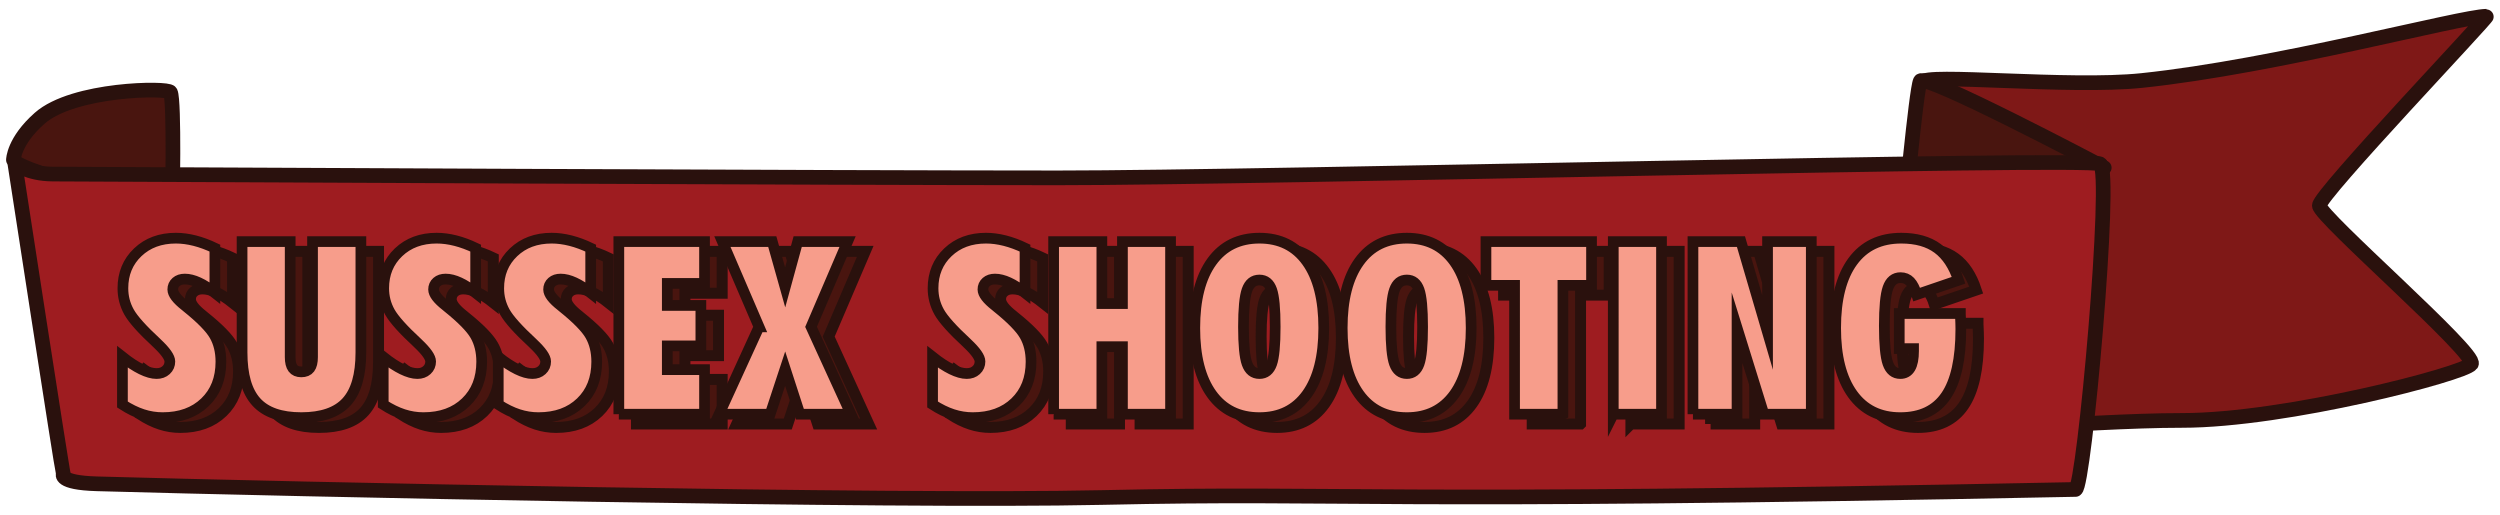 <?xml version="1.0" encoding="UTF-8"?>
<svg xmlns="http://www.w3.org/2000/svg" viewBox="0 0 851.5 175.287" xml:space="preserve">
  <g stroke="#2A110D" stroke-width="5" stroke-linecap="round" stroke-linejoin="round" stroke-miterlimit="10">
    <path fill="#7F1817" d="M846.913 5.534c-8.472 0-71.737 17.105-117.413 21.888-24.879 2.605-74.36-2.649-74.83.646s-6.118 108.079-1.883 114.668 55.178.461 90.477.461 96.119-15.935 98.472-19.229c2.353-3.295-51.771-50.189-51.771-53.954-.001-3.766 57.889-64.48 56.948-64.48z"></path>
    <path fill="#49150F" d="M4.576 54.462s.041-6.321 8.924-14.174c11.562-10.222 43.751-10.465 44.55-8.868 1.412 2.824.648 39.526.648 39.526S6.929 59.168 4.576 54.462zm712.131 2.659c-2.593-1.455-61.269-32.286-62.65-29.524-1.412 2.824-5.648 48.777-5.648 48.777s65.945-14.547 68.298-19.253z"></path>
    <path fill="#9E1C20" d="M706.936 166.708c2.934-.687 12.595-108.528 8.359-110.882-4.236-2.353-284.273 4.755-354.87 4.755-75.262 0-297.346-1.074-342.425-1.294-8.725-.042-12.732-3.598-12.916-3.414 0 0 16.002 104.1 16.473 105.512 0 0-1.783 3.028 11.443 3.402 64.607 1.824 270.3 6.257 342.177 4.67 86.675-1.915 86.64 2.21 331.759-2.749z"></path>
  </g>
  <path d="M47.707 124.884c2.336 1.852 4.49 3.262 6.463 4.228 1.974.966 3.698 1.45 5.175 1.45 1.315 0 2.396-.389 3.241-1.168.846-.778 1.269-1.758 1.269-2.939 0-1.396-1.423-3.436-4.269-6.121-.08-.081-.135-.134-.161-.161-4.912-4.537-8.067-8.054-9.463-10.55s-2.094-5.195-2.094-8.094c0-4.966 1.685-9.054 5.054-12.262s7.697-4.812 12.986-4.812c2.067 0 4.208.282 6.423.846 2.215.563 4.503 1.409 6.866 2.537V103.1c-1.96-1.557-3.8-2.731-5.518-3.523-1.718-.792-3.288-1.188-4.711-1.188-1.235 0-2.229.329-2.979.987-.752.658-1.128 1.51-1.128 2.557 0 1.504 1.409 3.356 4.229 5.557.214.188.375.322.482.403 4.886 3.92 8.054 7.147 9.504 9.685 1.449 2.537 2.174 5.523 2.174 8.959 0 5.745-1.812 10.356-5.436 13.832-3.624 3.477-8.43 5.215-14.416 5.215-2.31 0-4.577-.363-6.806-1.088s-4.523-1.853-6.886-3.382v-16.23zm40.748-1.49V85.622h16.39v39.342c0 1.718.308 2.986.926 3.805.617.819 1.57 1.228 2.859 1.228 1.314 0 2.281-.409 2.899-1.228.617-.819.926-2.087.926-3.805V85.622h16.47v37.771c0 7.678-1.631 13.295-4.893 16.852-3.262 3.558-8.396 5.336-15.402 5.336-6.98 0-12.088-1.778-15.322-5.336-3.236-3.556-4.853-9.173-4.853-16.851zm48.077 1.49c2.336 1.852 4.49 3.262 6.463 4.228 1.974.966 3.698 1.45 5.175 1.45 1.315 0 2.396-.389 3.241-1.168.846-.778 1.269-1.758 1.269-2.939 0-1.396-1.423-3.436-4.269-6.121-.08-.081-.135-.134-.161-.161-4.912-4.537-8.067-8.054-9.463-10.55s-2.094-5.195-2.094-8.094c0-4.966 1.685-9.054 5.054-12.262s7.697-4.812 12.986-4.812c2.067 0 4.208.282 6.423.846 2.215.563 4.503 1.409 6.866 2.537V103.1c-1.96-1.557-3.8-2.731-5.518-3.523-1.718-.792-3.288-1.188-4.711-1.188-1.235 0-2.229.329-2.979.987-.752.658-1.128 1.51-1.128 2.557 0 1.504 1.409 3.356 4.229 5.557.214.188.375.322.482.403 4.886 3.92 8.054 7.147 9.504 9.685 1.449 2.537 2.174 5.523 2.174 8.959 0 5.745-1.812 10.356-5.436 13.832-3.624 3.477-8.43 5.215-14.416 5.215-2.31 0-4.577-.363-6.806-1.088s-4.523-1.853-6.886-3.382v-16.23zm39.177 0c2.336 1.852 4.49 3.262 6.463 4.228 1.974.966 3.698 1.45 5.175 1.45 1.315 0 2.396-.389 3.241-1.168.846-.778 1.269-1.758 1.269-2.939 0-1.396-1.423-3.436-4.269-6.121-.08-.081-.135-.134-.161-.161-4.912-4.537-8.067-8.054-9.463-10.55s-2.094-5.195-2.094-8.094c0-4.966 1.685-9.054 5.054-12.262s7.697-4.812 12.986-4.812c2.067 0 4.208.282 6.423.846 2.215.563 4.503 1.409 6.866 2.537V103.1c-1.96-1.557-3.8-2.731-5.518-3.523-1.718-.792-3.288-1.188-4.711-1.188-1.235 0-2.229.329-2.979.987-.752.658-1.128 1.51-1.128 2.557 0 1.504 1.409 3.356 4.229 5.557.214.188.375.322.482.403 4.886 3.92 8.054 7.147 9.504 9.685 1.449 2.537 2.174 5.523 2.174 8.959 0 5.745-1.812 10.356-5.436 13.832-3.624 3.477-8.43 5.215-14.416 5.215-2.31 0-4.577-.363-6.806-1.088s-4.523-1.853-6.886-3.382v-16.23zm41.07 19.53V85.622h29.194v14.255h-12.685v7.49h11.437v13.771h-11.437v8.094h12.685v15.182h-29.194zm47.755-29.758-12.482-29.034h16.993l4.389 15.584 4.269-15.584h16.993l-12.442 29.034 13.61 29.758h-17.396l-5.034-15.504-5.113 15.504h-17.396l13.609-29.758zm59.107 10.228c2.336 1.852 4.49 3.262 6.463 4.228 1.974.966 3.698 1.45 5.175 1.45 1.315 0 2.396-.389 3.241-1.168.846-.778 1.269-1.758 1.269-2.939 0-1.396-1.423-3.436-4.269-6.121-.08-.081-.135-.134-.161-.161-4.912-4.537-8.067-8.054-9.463-10.55s-2.094-5.195-2.094-8.094c0-4.966 1.685-9.054 5.054-12.262s7.697-4.812 12.986-4.812c2.067 0 4.208.282 6.423.846 2.215.563 4.503 1.409 6.866 2.537V103.1c-1.96-1.557-3.8-2.731-5.518-3.523-1.718-.792-3.288-1.188-4.711-1.188-1.235 0-2.229.329-2.979.987-.752.658-1.128 1.51-1.128 2.557 0 1.504 1.409 3.356 4.229 5.557.214.188.375.322.482.403 4.886 3.92 8.054 7.147 9.504 9.685 1.449 2.537 2.174 5.523 2.174 8.959 0 5.745-1.812 10.356-5.436 13.832-3.624 3.477-8.43 5.215-14.416 5.215-2.31 0-4.577-.363-6.806-1.088s-4.523-1.853-6.886-3.382v-16.23zm41.231 19.53V85.622h16.43v21.101h7.007V85.622h16.389v58.792h-16.389V121.42h-7.007v22.994h-16.43zm48.077-29.356c0-9.718 1.926-17.248 5.778-22.59 3.852-5.342 9.268-8.013 16.248-8.013 6.952 0 12.342 2.665 16.168 7.993 3.825 5.329 5.737 12.866 5.737 22.61 0 9.719-1.906 17.235-5.718 22.55-3.813 5.315-9.208 7.974-16.188 7.974-7.007 0-12.43-2.664-16.269-7.994-3.837-5.328-5.756-12.838-5.756-22.53zm16.59-.402c0 6.121.403 10.302 1.208 12.543.806 2.242 2.215 3.362 4.229 3.362 1.986 0 3.376-1.107 4.168-3.322.791-2.215 1.188-6.409 1.188-12.583s-.396-10.375-1.188-12.604c-.792-2.228-2.182-3.342-4.168-3.342-2.014 0-3.423 1.127-4.229 3.382-.805 2.255-1.208 6.443-1.208 12.564zm33.621.402c0-9.718 1.926-17.248 5.778-22.59 3.852-5.342 9.268-8.013 16.248-8.013 6.952 0 12.342 2.665 16.168 7.993 3.825 5.329 5.737 12.866 5.737 22.61 0 9.719-1.906 17.235-5.718 22.55-3.813 5.315-9.208 7.974-16.188 7.974-7.007 0-12.43-2.664-16.269-7.994-3.837-5.328-5.756-12.838-5.756-22.53zm16.59-.402c0 6.121.403 10.302 1.208 12.543.806 2.242 2.215 3.362 4.229 3.362 1.986 0 3.376-1.107 4.168-3.322.791-2.215 1.188-6.409 1.188-12.583s-.396-10.375-1.188-12.604c-.792-2.228-2.182-3.342-4.168-3.342-2.014 0-3.423 1.127-4.229 3.382-.805 2.255-1.208 6.443-1.208 12.564zm58.587 29.758h-16.47v-43.893h-9.745V85.622h35.96v14.899h-9.745v43.893zm17.151 0V85.622h16.429v58.792h-16.429zm27.137 0V85.622h16.349l9.061 30.926V85.622h14.899v58.792h-16.147l-9.141-29.437v29.437h-15.021zm91.083-34.308v.241c.107 2.255.161 3.933.161 5.034 0 10.255-1.691 17.853-5.074 22.791-3.382 4.94-8.563 7.41-15.543 7.41-7.007 0-12.43-2.664-16.269-7.994-3.839-5.329-5.758-12.839-5.758-22.53 0-9.825 1.933-17.382 5.798-22.671 3.866-5.288 9.383-7.933 16.551-7.933 5.1 0 9.228 1.162 12.382 3.483 3.154 2.323 5.537 5.94 7.147 10.853l-14.255 4.873c-.644-2.04-1.396-3.51-2.255-4.41-.859-.899-1.946-1.349-3.262-1.349-2.04 0-3.47 1.162-4.288 3.483-.819 2.322-1.229 6.624-1.229 12.906 0 6.255.403 10.53 1.208 12.826.806 2.295 2.215 3.443 4.229 3.443 1.503 0 2.631-.638 3.383-1.913.751-1.274 1.127-3.201 1.127-5.778v-.805h-4.872v-11.959h20.819z" fill="#49150F" stroke="#2A110D" stroke-width="3.738" stroke-miterlimit="10"></path>
  <path d="M41.7 121.549c2.336 1.852 4.49 3.262 6.463 4.228 1.974.966 3.698 1.45 5.175 1.45 1.315 0 2.396-.389 3.241-1.168.846-.778 1.269-1.758 1.269-2.939 0-1.396-1.423-3.436-4.269-6.121-.08-.081-.135-.134-.161-.161-4.912-4.537-8.067-8.054-9.463-10.55s-2.094-5.195-2.094-8.094c0-4.966 1.685-9.054 5.054-12.262s7.697-4.812 12.986-4.812c2.067 0 4.208.282 6.423.846 2.215.563 4.503 1.409 6.866 2.537v15.262c-1.96-1.557-3.8-2.731-5.518-3.523-1.718-.792-3.288-1.188-4.711-1.188-1.235 0-2.229.329-2.979.987-.752.658-1.128 1.51-1.128 2.557 0 1.504 1.409 3.356 4.229 5.557.214.188.375.322.482.403 4.886 3.92 8.054 7.147 9.504 9.685 1.449 2.537 2.174 5.523 2.174 8.959 0 5.745-1.812 10.356-5.436 13.832-3.624 3.477-8.43 5.215-14.416 5.215-2.31 0-4.577-.363-6.806-1.087-2.229-.725-4.523-1.853-6.886-3.382v-16.231zm40.748-1.49V82.287h16.39v39.342c0 1.718.308 2.986.926 3.805.617.819 1.57 1.228 2.859 1.228 1.314 0 2.281-.409 2.899-1.228.617-.819.926-2.087.926-3.805V82.287h16.47v37.771c0 7.678-1.631 13.295-4.893 16.852-3.262 3.558-8.396 5.336-15.402 5.336-6.98 0-12.088-1.778-15.322-5.336-3.236-3.556-4.853-9.173-4.853-16.851zm48.077 1.49c2.336 1.852 4.49 3.262 6.463 4.228 1.974.966 3.698 1.45 5.175 1.45 1.315 0 2.396-.389 3.241-1.168.846-.778 1.269-1.758 1.269-2.939 0-1.396-1.423-3.436-4.269-6.121-.08-.081-.135-.134-.161-.161-4.912-4.537-8.067-8.054-9.463-10.55s-2.094-5.195-2.094-8.094c0-4.966 1.685-9.054 5.054-12.262s7.697-4.812 12.986-4.812c2.067 0 4.208.282 6.423.846 2.215.563 4.503 1.409 6.866 2.537v15.262c-1.96-1.557-3.8-2.731-5.518-3.523-1.718-.792-3.288-1.188-4.711-1.188-1.235 0-2.229.329-2.979.987-.752.658-1.128 1.51-1.128 2.557 0 1.504 1.409 3.356 4.229 5.557.214.188.375.322.482.403 4.886 3.92 8.054 7.147 9.504 9.685 1.449 2.537 2.174 5.523 2.174 8.959 0 5.745-1.812 10.356-5.436 13.832-3.624 3.477-8.43 5.215-14.416 5.215-2.31 0-4.577-.363-6.806-1.087-2.229-.725-4.523-1.853-6.886-3.382v-16.231zm39.177 0c2.336 1.852 4.49 3.262 6.463 4.228 1.974.966 3.698 1.45 5.175 1.45 1.315 0 2.396-.389 3.241-1.168.846-.778 1.269-1.758 1.269-2.939 0-1.396-1.423-3.436-4.269-6.121-.08-.081-.135-.134-.161-.161-4.912-4.537-8.067-8.054-9.463-10.55s-2.094-5.195-2.094-8.094c0-4.966 1.685-9.054 5.054-12.262s7.697-4.812 12.986-4.812c2.067 0 4.208.282 6.423.846 2.215.563 4.503 1.409 6.866 2.537v15.262c-1.96-1.557-3.8-2.731-5.518-3.523-1.718-.792-3.288-1.188-4.711-1.188-1.235 0-2.229.329-2.979.987-.752.658-1.128 1.51-1.128 2.557 0 1.504 1.409 3.356 4.229 5.557.214.188.375.322.482.403 4.886 3.92 8.054 7.147 9.504 9.685 1.449 2.537 2.174 5.523 2.174 8.959 0 5.745-1.812 10.356-5.436 13.832-3.624 3.477-8.43 5.215-14.416 5.215-2.31 0-4.577-.363-6.806-1.087-2.229-.725-4.523-1.853-6.886-3.382v-16.231zm41.07 19.53V82.287h29.194v14.255h-12.685v7.49h11.437v13.771h-11.437v8.094h12.685v15.181h-29.194zm47.755-29.758-12.482-29.034h16.993l4.389 15.584 4.269-15.584h16.993l-12.442 29.034 13.61 29.758h-17.396l-5.034-15.503-5.113 15.503h-17.396l13.609-29.758zm59.107 10.228c2.336 1.852 4.49 3.262 6.463 4.228 1.974.966 3.698 1.45 5.175 1.45 1.315 0 2.396-.389 3.241-1.168.846-.778 1.269-1.758 1.269-2.939 0-1.396-1.423-3.436-4.269-6.121-.08-.081-.135-.134-.161-.161-4.912-4.537-8.067-8.054-9.463-10.55s-2.094-5.195-2.094-8.094c0-4.966 1.685-9.054 5.054-12.262s7.697-4.812 12.986-4.812c2.067 0 4.208.282 6.423.846 2.215.563 4.503 1.409 6.866 2.537v15.262c-1.96-1.557-3.8-2.731-5.518-3.523-1.718-.792-3.288-1.188-4.711-1.188-1.235 0-2.229.329-2.979.987-.752.658-1.128 1.51-1.128 2.557 0 1.504 1.409 3.356 4.229 5.557.214.188.375.322.482.403 4.886 3.92 8.054 7.147 9.504 9.685 1.449 2.537 2.174 5.523 2.174 8.959 0 5.745-1.812 10.356-5.436 13.832-3.624 3.477-8.43 5.215-14.416 5.215-2.31 0-4.577-.363-6.806-1.087-2.229-.725-4.523-1.853-6.886-3.382v-16.231zm41.231 19.53V82.287h16.43v21.101h7.007V82.287h16.389v58.791h-16.389v-22.993h-7.007v22.993h-16.43zm48.077-29.356c0-9.718 1.926-17.248 5.778-22.59 3.852-5.342 9.268-8.013 16.248-8.013 6.952 0 12.342 2.665 16.168 7.993 3.825 5.329 5.737 12.866 5.737 22.61 0 9.719-1.906 17.235-5.718 22.55-3.813 5.315-9.208 7.973-16.188 7.973-7.007 0-12.43-2.664-16.269-7.993-3.837-5.328-5.756-12.838-5.756-22.53zm16.59-.402c0 6.121.403 10.302 1.208 12.543.806 2.242 2.215 3.362 4.229 3.362 1.986 0 3.376-1.107 4.168-3.322.791-2.215 1.188-6.409 1.188-12.583s-.396-10.375-1.188-12.604c-.792-2.228-2.182-3.342-4.168-3.342-2.014 0-3.423 1.127-4.229 3.382-.804 2.255-1.208 6.443-1.208 12.564zm33.621.402c0-9.718 1.926-17.248 5.778-22.59 3.852-5.342 9.268-8.013 16.248-8.013 6.952 0 12.342 2.665 16.168 7.993 3.825 5.329 5.737 12.866 5.737 22.61 0 9.719-1.906 17.235-5.718 22.55-3.813 5.315-9.208 7.973-16.188 7.973-7.007 0-12.43-2.664-16.269-7.993-3.837-5.328-5.756-12.838-5.756-22.53zm16.59-.402c0 6.121.403 10.302 1.208 12.543.806 2.242 2.215 3.362 4.229 3.362 1.986 0 3.376-1.107 4.168-3.322.791-2.215 1.188-6.409 1.188-12.583s-.396-10.375-1.188-12.604c-.792-2.228-2.182-3.342-4.168-3.342-2.014 0-3.423 1.127-4.229 3.382-.805 2.255-1.208 6.443-1.208 12.564zm58.587 29.758h-16.47V97.187h-9.745v-14.9h35.96v14.899h-9.745v43.893zm17.151 0V82.287h16.429v58.791h-16.429zm27.137 0V82.287h16.349l9.061 30.926V82.287h14.899v58.791H600.78l-9.141-29.436v29.436h-15.021zm91.084-34.308v.241c.107 2.255.161 3.933.161 5.034 0 10.255-1.691 17.853-5.074 22.791-3.382 4.94-8.563 7.41-15.543 7.41-7.007 0-12.43-2.664-16.269-7.993-3.839-5.329-5.758-12.839-5.758-22.53 0-9.825 1.933-17.382 5.798-22.671 3.866-5.288 9.383-7.933 16.551-7.933 5.1 0 9.228 1.162 12.382 3.483 3.154 2.323 5.537 5.94 7.147 10.853l-14.255 4.873c-.644-2.04-1.396-3.51-2.255-4.41-.859-.899-1.946-1.349-3.262-1.349-2.04 0-3.47 1.162-4.288 3.483-.819 2.322-1.229 6.624-1.229 12.906 0 6.255.403 10.53 1.208 12.826.806 2.295 2.215 3.443 4.229 3.443 1.503 0 2.631-.638 3.383-1.913.751-1.274 1.127-3.201 1.127-5.778v-.805h-4.872v-11.959h20.819z" fill="#F79D8B" stroke="#2A110D" stroke-width="3.649" stroke-miterlimit="10"></path>
</svg>
